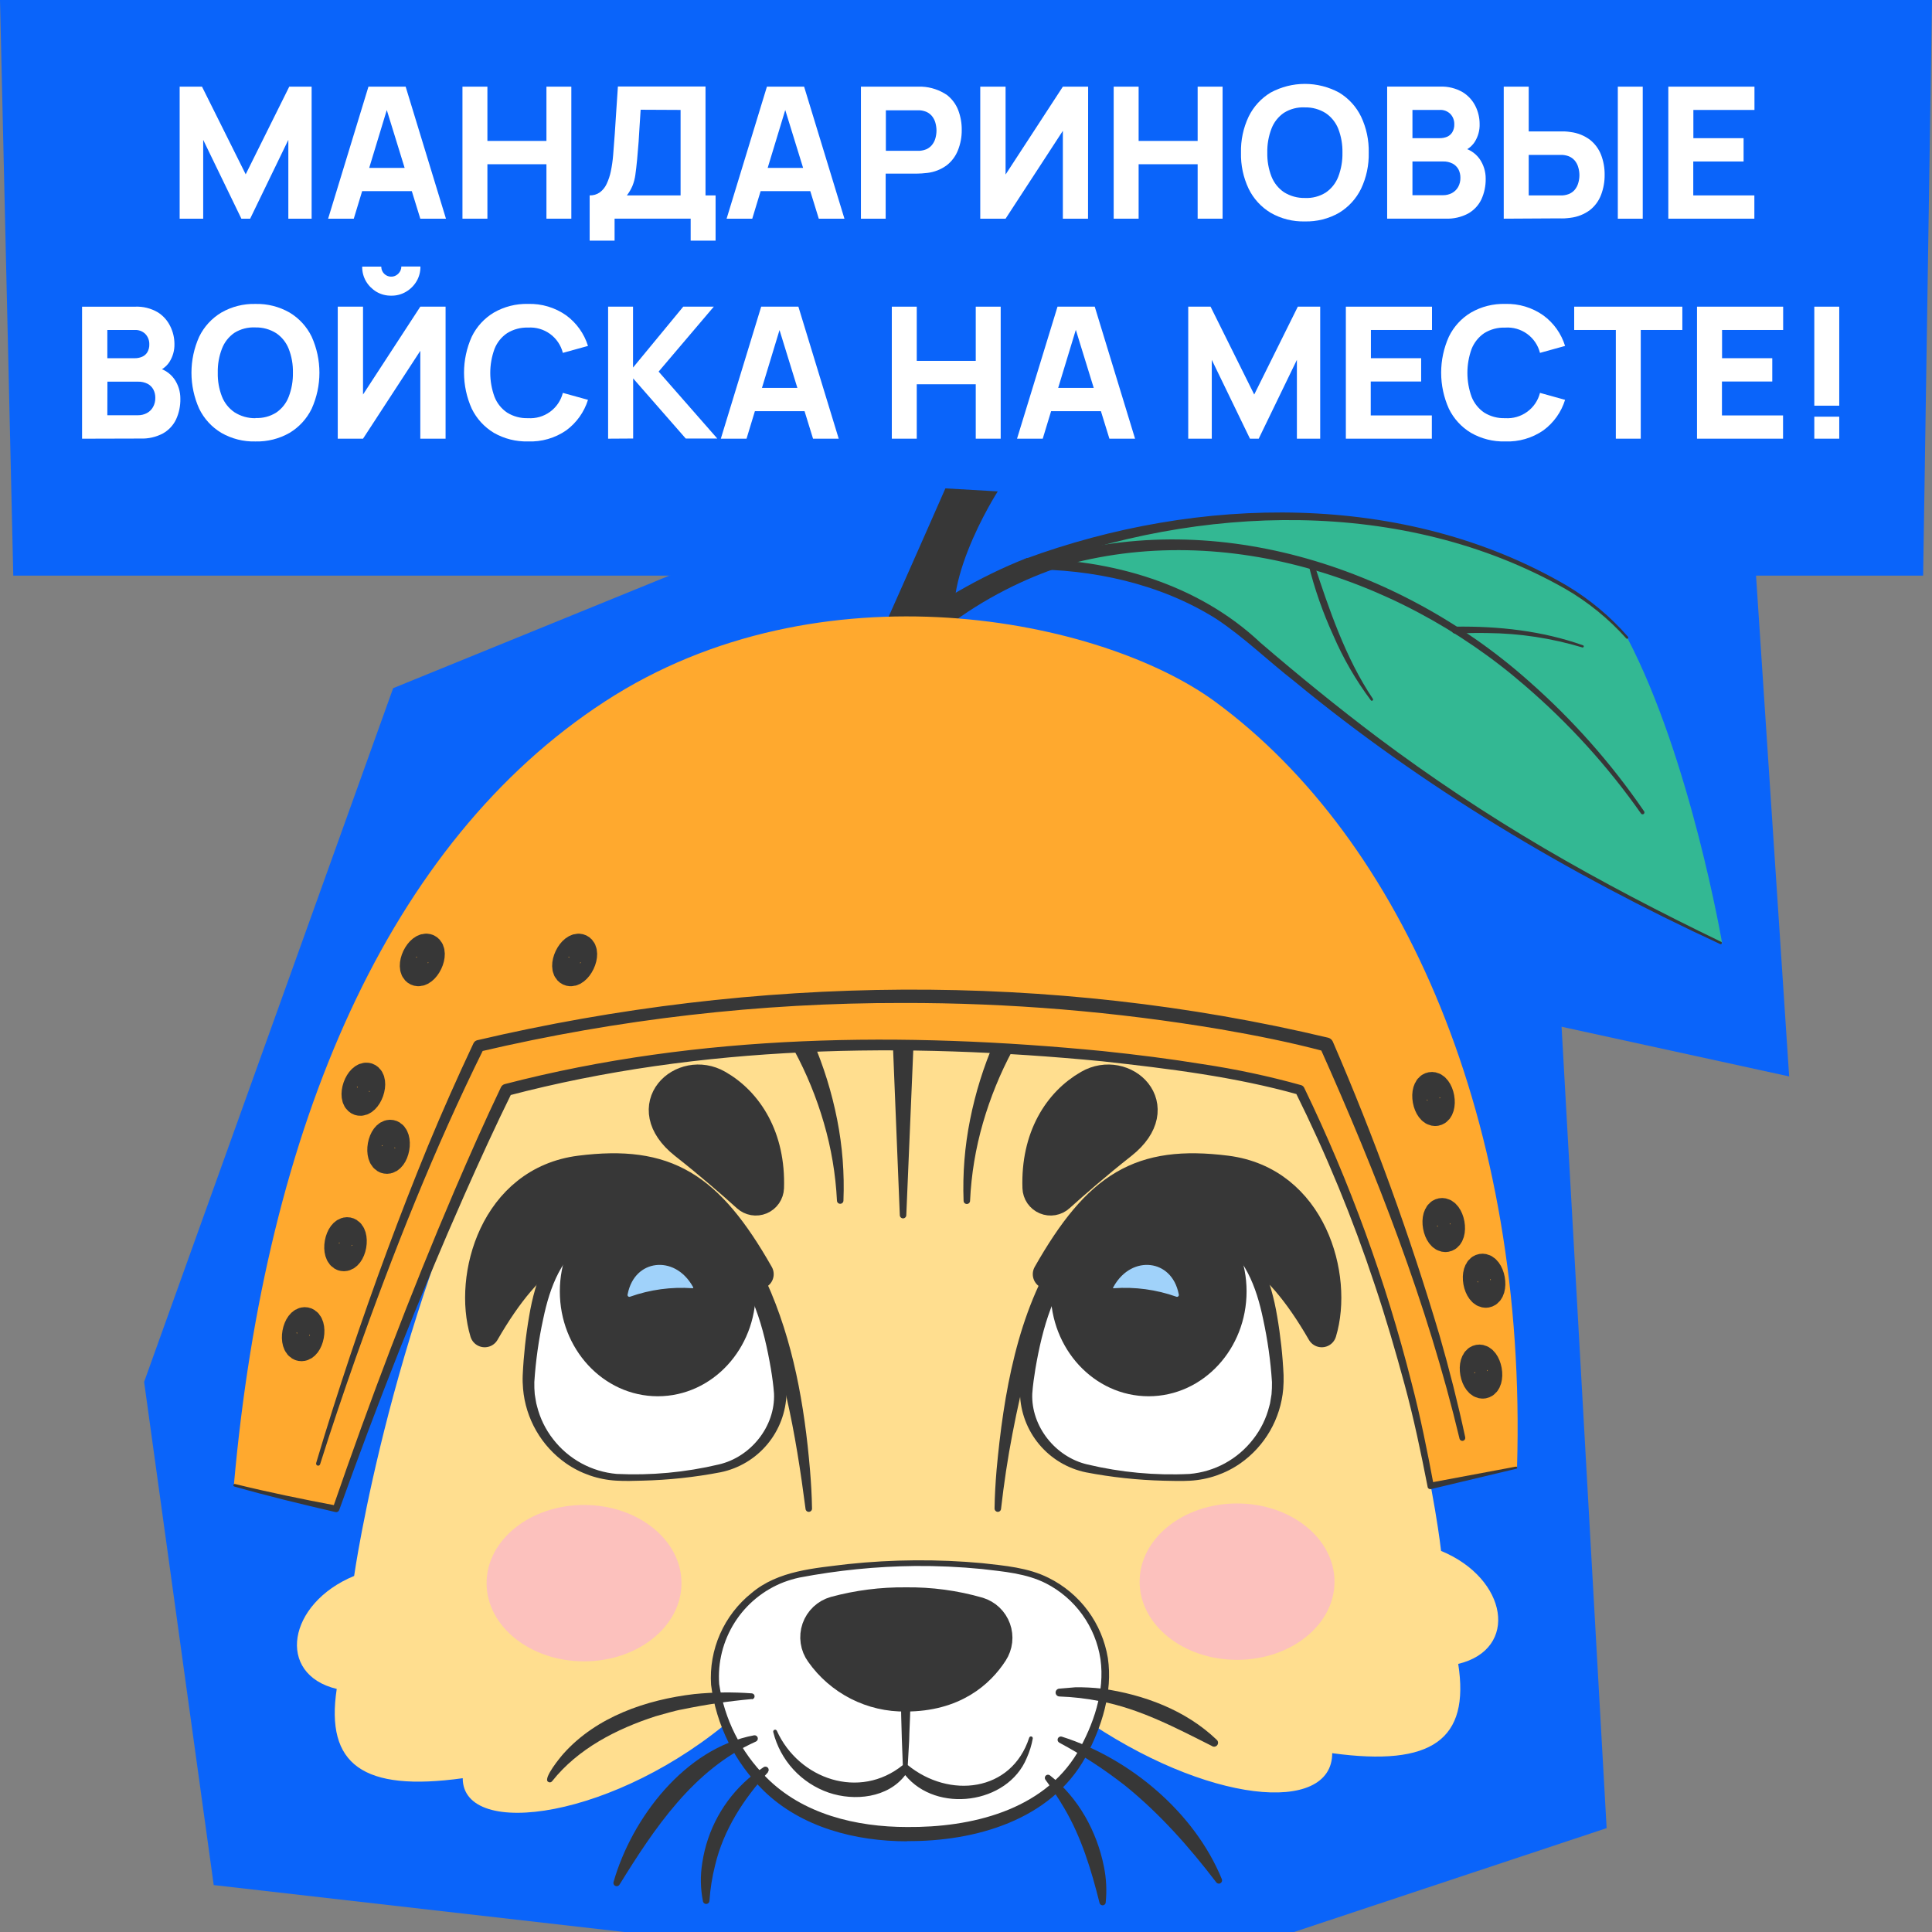 <?xml version="1.0" encoding="UTF-8"?> <svg xmlns="http://www.w3.org/2000/svg" width="111" height="111" viewBox="0 0 111 111" fill="none"><rect x="0" y="0" width="111" height="111" fill="#808080" stroke="none"/><g clip-path="url(#clip0_2644_70791)"><path d="M0.763 33.073H110.491L111 0H0L0.763 33.073Z" fill="#0A64FA"></path><path d="M10.322 12.564V4.979H11.606L14.116 10.015L16.619 4.979H17.904V12.564H16.566V8.034L14.372 12.564H13.868L11.674 8.034V12.564H10.322Z" fill="white"></path><path d="M18.852 12.564L21.169 4.979H23.306L25.622 12.564H24.148L22.084 5.874H22.358L20.326 12.564H18.852ZM20.241 10.983V9.647H24.242V10.983H20.241Z" fill="white"></path><path d="M26.57 12.564V4.979H28.003V8.097H31.395V4.979H32.825V12.564H31.395V9.436H28.003V12.564H26.57Z" fill="white"></path><path d="M33.878 13.827V11.226C34.085 11.233 34.289 11.173 34.459 11.055C34.629 10.929 34.764 10.762 34.852 10.57C34.963 10.335 35.044 10.089 35.096 9.835C35.158 9.532 35.202 9.227 35.227 8.919C35.262 8.498 35.293 8.081 35.322 7.673C35.35 7.264 35.376 6.839 35.405 6.398C35.433 5.956 35.466 5.48 35.501 4.969H40.534V11.226H41.113V13.827H39.681V12.563H35.31V13.827H33.878ZM36.017 11.226H39.102V6.316L36.807 6.305C36.783 6.654 36.761 6.964 36.745 7.264C36.73 7.565 36.712 7.85 36.691 8.142C36.669 8.434 36.64 8.774 36.607 9.143C36.574 9.512 36.535 9.815 36.502 10.052C36.473 10.264 36.419 10.472 36.34 10.671C36.256 10.869 36.147 11.055 36.017 11.226Z" fill="white"></path><path d="M41.746 12.564L44.062 4.979H46.199L48.516 12.564H47.042L44.977 5.874H45.251L43.22 12.564H41.746ZM43.134 10.983V9.647H47.136V10.983H43.134Z" fill="white"></path><path d="M49.463 12.564V4.979H52.664C52.739 4.979 52.838 4.979 52.963 4.979C53.481 5.002 53.982 5.169 54.411 5.461C54.697 5.686 54.919 5.983 55.051 6.322C55.191 6.691 55.261 7.083 55.255 7.478C55.258 7.874 55.183 8.267 55.036 8.635C54.903 8.974 54.681 9.271 54.395 9.495C54.069 9.735 53.687 9.886 53.285 9.934C53.189 9.947 53.066 9.958 52.95 9.965C52.833 9.972 52.73 9.976 52.653 9.976H50.885V12.564H49.463ZM50.896 8.664H52.603C52.675 8.664 52.756 8.664 52.844 8.664C52.926 8.657 53.007 8.643 53.086 8.622C53.255 8.579 53.408 8.486 53.524 8.354C53.628 8.234 53.703 8.092 53.744 7.939C53.783 7.796 53.803 7.649 53.805 7.5C53.803 7.352 53.783 7.204 53.744 7.061C53.703 6.907 53.628 6.765 53.524 6.644C53.408 6.513 53.255 6.421 53.086 6.379C53.007 6.356 52.926 6.342 52.844 6.337C52.756 6.337 52.675 6.337 52.603 6.337H50.896V8.664Z" fill="white"></path><path d="M62.511 12.564H61.065V7.516L57.774 12.564H56.319V4.979H57.774V10.027L61.065 4.979H62.517L62.511 12.564Z" fill="white"></path><path d="M63.985 12.564V4.979H65.418V8.097H68.809V4.979H70.242V12.564H68.809V9.436H65.418V12.564H63.985Z" fill="white"></path><path d="M74.97 12.722C74.283 12.74 73.604 12.569 73.008 12.228C72.459 11.899 72.018 11.418 71.738 10.843C71.432 10.196 71.282 9.486 71.299 8.771C71.282 8.056 71.432 7.347 71.738 6.701C72.018 6.126 72.459 5.645 73.008 5.316C73.611 4.991 74.285 4.82 74.97 4.82C75.654 4.82 76.328 4.991 76.931 5.316C77.479 5.645 77.92 6.126 78.199 6.701C78.505 7.347 78.655 8.056 78.638 8.771C78.655 9.486 78.505 10.196 78.199 10.843C77.919 11.417 77.478 11.898 76.931 12.228C76.335 12.569 75.656 12.739 74.97 12.722ZM74.97 11.374C75.392 11.396 75.811 11.287 76.17 11.062C76.496 10.839 76.747 10.521 76.889 10.152C77.056 9.711 77.138 9.242 77.128 8.771C77.138 8.303 77.057 7.838 76.889 7.401C76.744 7.037 76.494 6.723 76.17 6.502C75.811 6.276 75.393 6.16 74.97 6.17C74.547 6.148 74.128 6.256 73.769 6.48C73.442 6.703 73.191 7.022 73.05 7.393C72.882 7.832 72.8 8.3 72.811 8.771C72.8 9.239 72.881 9.704 73.05 10.14C73.194 10.507 73.444 10.821 73.769 11.043C74.129 11.268 74.546 11.383 74.97 11.374Z" fill="white"></path><path d="M79.697 12.562V4.977H82.729C83.19 4.956 83.647 5.069 84.046 5.302C84.362 5.499 84.616 5.781 84.778 6.116C84.928 6.425 85.007 6.763 85.009 7.106C85.024 7.48 84.923 7.849 84.721 8.164C84.536 8.441 84.257 8.641 83.936 8.728V8.465C84.364 8.536 84.747 8.772 85.002 9.123C85.237 9.458 85.362 9.858 85.358 10.267C85.365 10.679 85.279 11.088 85.107 11.463C84.942 11.803 84.677 12.085 84.346 12.27C83.951 12.479 83.507 12.579 83.061 12.562H79.697ZM81.15 7.938H82.71C82.86 7.941 83.009 7.912 83.148 7.855C83.271 7.799 83.373 7.708 83.442 7.593C83.522 7.455 83.561 7.297 83.554 7.137C83.559 6.921 83.481 6.712 83.335 6.553C83.254 6.471 83.156 6.407 83.048 6.366C82.94 6.325 82.825 6.308 82.71 6.316H81.15V7.938ZM81.15 11.215H82.905C83.084 11.217 83.261 11.175 83.42 11.092C83.569 11.011 83.692 10.89 83.776 10.743C83.865 10.581 83.909 10.399 83.905 10.214C83.908 10.048 83.87 9.884 83.796 9.735C83.719 9.593 83.602 9.476 83.46 9.4C83.288 9.313 83.097 9.27 82.905 9.277H81.15V11.215Z" fill="white"></path><path d="M86.395 12.564V4.979H87.83V7.551H89.601H89.895C90.008 7.556 90.121 7.567 90.233 7.586C90.634 7.634 91.015 7.785 91.341 8.025C91.627 8.249 91.849 8.546 91.983 8.885C92.126 9.254 92.197 9.646 92.192 10.042C92.197 10.437 92.126 10.829 91.986 11.198C91.854 11.544 91.631 11.847 91.341 12.074C91.014 12.314 90.631 12.465 90.228 12.513C90.129 12.528 90.009 12.537 89.893 12.546C89.776 12.555 89.673 12.546 89.596 12.546L86.395 12.564ZM87.83 11.227H89.537C89.612 11.227 89.691 11.227 89.778 11.227C89.861 11.221 89.942 11.207 90.022 11.185C90.191 11.143 90.344 11.05 90.461 10.92C90.565 10.799 90.64 10.657 90.68 10.503C90.764 10.216 90.764 9.911 90.68 9.625C90.64 9.471 90.565 9.328 90.461 9.208C90.344 9.078 90.191 8.985 90.022 8.942C89.942 8.921 89.861 8.907 89.778 8.901C89.691 8.901 89.612 8.901 89.537 8.901H87.83V11.227ZM92.949 12.564V4.979H94.381V12.564H92.949Z" fill="white"></path><path d="M95.851 12.564V4.979H100.8V6.317H97.29V7.939H100.175V9.278H97.284V11.227H100.794V12.564H95.851Z" fill="white"></path><path d="M4.715 25.205V17.62H7.753C8.214 17.598 8.672 17.711 9.07 17.945C9.382 18.142 9.631 18.425 9.789 18.759C9.94 19.067 10.02 19.405 10.022 19.749C10.034 20.123 9.931 20.492 9.728 20.806C9.542 21.084 9.262 21.284 8.94 21.371V21.107C9.369 21.177 9.752 21.414 10.007 21.766C10.242 22.1 10.366 22.5 10.362 22.909C10.37 23.322 10.285 23.731 10.112 24.105C9.948 24.442 9.686 24.721 9.359 24.904C8.964 25.112 8.52 25.213 8.074 25.196L4.715 25.205ZM6.167 20.581H7.727C7.878 20.584 8.027 20.556 8.166 20.497C8.291 20.443 8.396 20.352 8.466 20.236C8.546 20.097 8.585 19.939 8.578 19.779C8.583 19.564 8.505 19.355 8.359 19.196C8.278 19.113 8.18 19.05 8.072 19.009C7.964 18.968 7.849 18.951 7.734 18.959H6.167V20.581ZM6.167 23.857H7.922C8.102 23.86 8.279 23.818 8.438 23.734C8.587 23.654 8.71 23.533 8.793 23.385C8.882 23.224 8.927 23.041 8.923 22.857C8.926 22.69 8.887 22.526 8.811 22.378C8.736 22.239 8.621 22.125 8.482 22.051C8.31 21.964 8.119 21.922 7.927 21.928H6.172L6.167 23.857Z" fill="white"></path><path d="M14.677 25.363C13.99 25.382 13.312 25.211 12.716 24.869C12.167 24.541 11.725 24.06 11.445 23.485C11.152 22.834 11 22.128 11 21.414C11 20.7 11.152 19.994 11.445 19.343C11.725 18.768 12.167 18.287 12.716 17.958C13.312 17.616 13.99 17.444 14.677 17.462C15.364 17.445 16.042 17.616 16.638 17.958C17.186 18.287 17.627 18.768 17.906 19.343C18.2 19.994 18.352 20.7 18.352 21.414C18.352 22.128 18.2 22.834 17.906 23.485C17.626 24.059 17.186 24.54 16.638 24.869C16.042 25.21 15.364 25.381 14.677 25.363ZM14.677 24.016C15.097 24.037 15.514 23.928 15.87 23.704C16.197 23.481 16.448 23.163 16.588 22.793C16.757 22.353 16.839 21.884 16.829 21.413C16.84 20.945 16.758 20.479 16.588 20.043C16.445 19.678 16.195 19.364 15.87 19.143C15.512 18.918 15.094 18.802 14.67 18.812C14.247 18.79 13.828 18.898 13.468 19.121C13.142 19.346 12.892 19.664 12.751 20.035C12.582 20.474 12.501 20.942 12.512 21.413C12.501 21.881 12.582 22.346 12.751 22.782C12.895 23.148 13.145 23.462 13.468 23.684C13.829 23.915 14.249 24.034 14.677 24.027V24.016Z" fill="white"></path><path d="M19.405 25.204V17.619H20.857V22.667L24.148 17.619H25.6V25.204H24.148V20.156L20.857 25.204H19.405ZM22.476 16.987C22.181 16.992 21.889 16.916 21.634 16.768C21.385 16.619 21.177 16.411 21.028 16.162C20.88 15.906 20.804 15.615 20.809 15.319H21.906C21.905 15.434 21.938 15.546 22.002 15.642C22.066 15.737 22.157 15.811 22.263 15.854C22.369 15.897 22.486 15.906 22.598 15.882C22.71 15.857 22.812 15.8 22.891 15.716C22.944 15.664 22.987 15.601 23.015 15.531C23.044 15.462 23.058 15.388 23.058 15.312H24.155C24.16 15.608 24.084 15.9 23.935 16.155C23.788 16.405 23.58 16.614 23.33 16.761C23.073 16.914 22.778 16.993 22.478 16.987H22.476Z" fill="white"></path><path d="M30.335 25.362C29.648 25.38 28.97 25.209 28.374 24.868C27.826 24.538 27.386 24.058 27.105 23.483C26.812 22.832 26.66 22.126 26.66 21.412C26.66 20.698 26.812 19.992 27.105 19.342C27.385 18.766 27.827 18.285 28.376 17.957C28.972 17.615 29.65 17.443 30.337 17.461C31.12 17.437 31.89 17.668 32.531 18.119C33.125 18.555 33.563 19.171 33.782 19.875L32.338 20.274C32.228 19.836 31.967 19.45 31.601 19.184C31.235 18.919 30.788 18.79 30.337 18.821C29.913 18.806 29.495 18.918 29.135 19.142C28.807 19.363 28.554 19.679 28.411 20.048C28.086 20.936 28.086 21.91 28.411 22.798C28.555 23.167 28.807 23.483 29.135 23.705C29.495 23.929 29.913 24.04 30.337 24.025C30.788 24.055 31.235 23.927 31.601 23.661C31.966 23.396 32.227 23.01 32.338 22.572L33.782 22.972C33.563 23.675 33.124 24.291 32.531 24.727C31.887 25.171 31.116 25.393 30.335 25.362Z" fill="white"></path><path d="M34.938 25.204V17.619H36.37V21.118L39.255 17.619H41.01L37.84 21.35L41.21 25.195H39.398L36.377 21.741V25.195L34.938 25.204Z" fill="white"></path><path d="M41.414 25.204L43.733 17.619H45.87L48.187 25.204H46.712L44.648 18.515H44.922L42.891 25.204H41.414ZM42.803 23.624V22.287H46.804V23.624H42.803Z" fill="white"></path><path d="M51.238 25.204V17.619H52.671V20.733H56.06V17.619H57.493V25.204H56.06V22.077H52.671V25.204H51.238Z" fill="white"></path><path d="M58.432 25.204L60.758 17.619H62.897L65.213 25.204H63.739L61.675 18.515H61.942L59.909 25.204H58.432ZM59.823 23.624V22.287H63.825V23.624H59.823Z" fill="white"></path><path d="M68.268 25.204V17.619H69.551L72.059 22.667L74.564 17.619H75.85V25.204H74.511V20.674L72.317 25.204H71.815L69.621 20.674V25.204H68.268Z" fill="white"></path><path d="M77.324 25.204V17.619H82.273V18.958H78.763V20.58H81.65V21.919H78.754V23.868H82.264V25.204H77.324Z" fill="white"></path><path d="M86.475 25.362C85.788 25.381 85.109 25.21 84.513 24.868C83.964 24.54 83.523 24.058 83.243 23.483C82.95 22.832 82.799 22.126 82.799 21.412C82.799 20.698 82.95 19.993 83.243 19.342C83.523 18.766 83.964 18.285 84.513 17.957C85.109 17.614 85.788 17.443 86.475 17.461C87.258 17.436 88.028 17.667 88.668 18.119C89.264 18.554 89.702 19.17 89.919 19.875L88.478 20.274C88.367 19.836 88.107 19.45 87.741 19.184C87.375 18.919 86.928 18.79 86.477 18.822C86.052 18.806 85.633 18.918 85.272 19.142C84.946 19.365 84.694 19.681 84.548 20.048C84.227 20.937 84.227 21.91 84.548 22.798C84.694 23.166 84.946 23.482 85.272 23.705C85.633 23.929 86.052 24.04 86.477 24.025C86.927 24.056 87.374 23.927 87.74 23.661C88.106 23.396 88.367 23.011 88.478 22.572L89.919 22.972C89.702 23.677 89.263 24.292 88.668 24.728C88.025 25.171 87.255 25.394 86.475 25.362Z" fill="white"></path><path d="M92.835 25.204V18.958H90.443V17.619H96.656V18.958H94.267V25.204H92.835Z" fill="white"></path><path d="M97.499 25.204V17.619H102.448V18.958H98.938V20.58H101.823V21.919H98.932V23.868H102.442V25.204H97.499Z" fill="white"></path><path d="M104.238 23.308V17.619H105.671V23.308H104.238ZM104.238 25.204V23.94H105.671V25.204H104.238Z" fill="white"></path><path d="M22.588 39.538L8.28 79.395L12.279 108.304L35.855 110.999H74.349L92.306 105.032L89.555 56.093L80.569 39.196L53.518 26.934L22.588 39.538Z" fill="#0A64FA"></path><path d="M89.324 58.904L102.793 61.844L100.849 32.446L76.207 28.061L77.978 45.88L89.324 58.904Z" fill="#0A64FA"></path><path d="M82.795 89.105C82.795 89.105 81.297 75.35 73.965 61.183C73.965 61.183 64.882 60.016 51.892 60.016C38.902 60.016 29.822 61.183 29.822 61.183C22.489 75.35 20.346 90.543 20.346 90.543C16.513 92.127 15.846 96.192 19.346 97.035C18.688 101.378 20.846 102.96 26.585 102.164C26.585 105.713 35.431 104.501 42.232 98.591L51.886 98.606H62.072C69.351 103.691 76.54 104.275 76.54 100.726C82.288 101.514 84.456 99.941 83.78 95.597C87.295 94.754 86.628 90.69 82.795 89.105Z" fill="#FFDE8F"></path><path d="M62.438 84.365C61.387 84.138 60.455 83.535 59.818 82.668C59.181 81.802 58.883 80.732 58.98 79.661C59.454 74.725 61.003 72.004 63.079 70.805C65.591 69.355 69.967 69.157 71.929 72.561C72.819 74.097 73.228 76.661 73.41 78.987C73.47 79.735 73.376 80.486 73.134 81.196C72.893 81.906 72.508 82.558 72.005 83.113C71.502 83.669 70.89 84.115 70.207 84.424C69.525 84.734 68.786 84.9 68.037 84.913C66.156 84.941 64.278 84.757 62.438 84.365Z" fill="white"></path><path d="M62.381 84.589C61.335 84.371 60.393 83.807 59.707 82.987C59.021 82.168 58.632 81.141 58.601 80.072C58.627 79.306 58.696 78.542 58.809 77.783C59.224 75.016 60.181 71.943 62.717 70.389C65.016 69.052 68.061 68.813 70.382 70.242C72.282 71.423 73.028 73.547 73.377 75.624C73.57 76.743 73.694 77.873 73.746 79.008C73.753 79.271 73.747 79.535 73.726 79.798C73.652 80.647 73.394 81.469 72.969 82.208C72.544 82.946 71.963 83.583 71.266 84.073C70.413 84.668 69.411 85.014 68.373 85.072C67.877 85.1 67.359 85.083 66.863 85.072C65.359 85.035 63.859 84.874 62.381 84.589ZM62.48 84.139C64.399 84.596 66.374 84.779 68.344 84.683C69.058 84.622 69.751 84.413 70.38 84.07C71.009 83.726 71.559 83.256 71.997 82.689C72.436 82.13 72.752 81.486 72.923 80.797L72.969 80.625L72.997 80.452L73.054 80.105C73.075 79.872 73.082 79.639 73.079 79.405C73 78.187 72.829 76.976 72.57 75.784C72.186 73.942 71.514 72.11 69.845 71.113C67.51 69.768 64.13 70.27 62.214 72.154C60.541 73.876 59.885 76.324 59.487 78.644C59.411 79.111 59.34 79.6 59.307 80.075C59.235 81.953 60.646 83.718 62.48 84.139Z" fill="#373737"></path><path d="M41.114 70.186C41.908 70.366 42.456 71.02 42.893 71.659C43.324 72.286 43.704 72.947 44.029 73.634C45.576 77.043 46.223 80.752 46.537 84.45C46.598 85.185 46.642 85.921 46.653 86.665C46.656 86.714 46.639 86.763 46.605 86.799C46.572 86.836 46.526 86.859 46.477 86.861C46.427 86.864 46.379 86.847 46.342 86.813C46.305 86.78 46.283 86.734 46.28 86.684C45.723 82.407 44.962 78.017 43.138 74.067C42.761 73.271 42.298 72.518 41.758 71.822C41.401 71.413 41.105 70.955 40.881 70.461C40.868 70.426 40.864 70.388 40.871 70.352C40.877 70.315 40.894 70.281 40.918 70.253C40.942 70.225 40.974 70.204 41.009 70.192C41.044 70.18 41.082 70.178 41.118 70.186H41.114Z" fill="#373737"></path><path d="M62.901 70.478C62.62 71.16 62.127 71.652 61.712 72.234C61.308 72.815 60.952 73.427 60.648 74.066C59.413 76.685 58.715 79.527 58.171 82.363C57.893 83.796 57.678 85.244 57.513 86.693C57.511 86.718 57.503 86.742 57.491 86.763C57.48 86.785 57.463 86.805 57.444 86.82C57.425 86.836 57.402 86.847 57.378 86.854C57.354 86.861 57.329 86.863 57.305 86.86C57.259 86.854 57.218 86.832 57.187 86.797C57.157 86.763 57.14 86.719 57.14 86.673C57.151 85.929 57.195 85.194 57.256 84.459C57.651 80.141 58.45 75.331 60.901 71.659C61.208 71.159 61.621 70.733 62.111 70.41C62.331 70.322 62.811 69.993 62.925 70.338C62.937 70.385 62.932 70.434 62.91 70.478H62.901Z" fill="#373737"></path><path d="M60.187 73.206C63.081 68.117 65.518 66.622 70.454 67.241C75.391 67.86 76.904 73.369 75.939 76.555C73.254 71.907 70.713 70.43 66.903 70.617C63.092 70.803 60.979 73.689 60.979 73.689L60.187 73.206Z" fill="#373737" stroke="#373737" stroke-width="1.7" stroke-linecap="round" stroke-linejoin="round"></path><path d="M43.601 73.206C40.706 68.117 38.268 66.622 33.332 67.241C28.396 67.86 26.882 73.369 27.847 76.555C30.53 71.907 33.071 70.43 36.884 70.617C40.697 70.803 42.807 73.689 42.807 73.689L43.601 73.206Z" fill="#373737" stroke="#373737" stroke-width="1.7" stroke-linecap="round" stroke-linejoin="round"></path><path d="M52.114 105.379C45.418 105.379 42.46 101.78 41.317 98.034C41.079 97.23 41.013 96.386 41.121 95.555C41.23 94.724 41.512 93.925 41.949 93.21C42.386 92.495 42.967 91.879 43.657 91.403C44.346 90.927 45.128 90.601 45.951 90.446C50.132 89.658 54.726 89.61 58.456 90.249C59.25 90.381 60.009 90.67 60.69 91.1C61.37 91.529 61.959 92.09 62.42 92.749C62.882 93.409 63.207 94.154 63.377 94.94C63.548 95.727 63.559 96.54 63.412 97.331C62.368 102.86 58.344 105.379 52.114 105.379Z" fill="white"></path><path d="M52.114 105.789C49.163 105.789 46.057 104.999 43.885 102.892C42.214 101.261 41.146 99.112 40.853 96.795C40.788 95.795 40.966 94.794 41.37 93.877C41.775 92.96 42.394 92.154 43.176 91.528C44.712 90.228 46.805 90.099 48.72 89.862C51.285 89.591 53.871 89.573 56.44 89.809C57.728 89.956 59.058 90.059 60.238 90.65C61.132 91.091 61.908 91.74 62.501 92.541C63.094 93.343 63.488 94.275 63.65 95.259C63.939 97.208 63.301 99.238 62.37 100.95C60.367 104.584 56.008 105.805 52.114 105.778V105.789ZM52.114 104.968C55.769 105.001 59.918 104.031 61.91 100.682C62.82 99.095 63.489 97.186 63.226 95.327C63.087 94.403 62.729 93.525 62.183 92.767C61.637 92.008 60.919 91.391 60.087 90.966C58.952 90.393 57.654 90.292 56.41 90.145C55.137 90.02 53.86 89.962 52.581 89.972C50.348 89.995 48.121 90.218 45.927 90.637C45.624 90.703 45.325 90.791 45.034 90.9C43.869 91.349 42.879 92.161 42.21 93.216C41.541 94.272 41.229 95.514 41.32 96.76C41.621 98.779 42.561 100.649 44.003 102.093C46.105 104.233 49.198 104.968 52.121 104.968H52.114Z" fill="#373737"></path><path d="M60.319 101.999C61.953 103.276 63.02 105.221 63.423 107.24C63.562 107.92 63.597 108.617 63.526 109.307C63.524 109.331 63.516 109.354 63.505 109.374C63.493 109.395 63.478 109.413 63.459 109.428C63.441 109.442 63.42 109.453 63.397 109.46C63.374 109.466 63.35 109.468 63.327 109.465C63.288 109.46 63.252 109.443 63.224 109.417C63.195 109.39 63.176 109.355 63.169 109.316C62.699 107.435 62.133 105.559 61.144 103.884C60.812 103.318 60.449 102.771 60.058 102.245C60.035 102.209 60.025 102.166 60.03 102.123C60.035 102.081 60.054 102.042 60.086 102.012C60.117 101.983 60.157 101.966 60.2 101.963C60.242 101.961 60.285 101.973 60.319 101.999Z" fill="#373737"></path><path d="M61.001 99.775C64.911 101.015 68.629 104.127 70.198 107.963C70.216 108.007 70.217 108.055 70.201 108.099C70.184 108.144 70.152 108.18 70.11 108.201C70.069 108.223 70.02 108.227 69.975 108.215C69.93 108.202 69.891 108.172 69.867 108.132C68.331 106.12 66.644 104.217 64.678 102.619C63.48 101.677 62.202 100.841 60.858 100.121C60.818 100.099 60.787 100.062 60.772 100.019C60.757 99.975 60.758 99.927 60.775 99.885C60.793 99.842 60.826 99.807 60.867 99.787C60.909 99.766 60.956 99.762 61.001 99.775Z" fill="#373737"></path><path d="M60.874 97.017C61.093 96.997 61.585 96.954 61.787 96.94C62.296 96.934 62.805 96.96 63.311 97.017C65.709 97.357 68.123 98.251 69.893 99.947C69.941 99.984 69.972 100.038 69.98 100.098C69.988 100.157 69.971 100.218 69.935 100.265C69.898 100.313 69.844 100.344 69.784 100.352C69.725 100.36 69.664 100.344 69.617 100.307C67.552 99.269 65.481 98.169 63.191 97.737C62.427 97.586 61.652 97.496 60.874 97.469C60.814 97.469 60.757 97.445 60.714 97.403C60.672 97.361 60.648 97.303 60.648 97.243C60.648 97.183 60.672 97.126 60.714 97.083C60.757 97.041 60.814 97.017 60.874 97.017Z" fill="#373737"></path><path d="M43.194 97.617C41.853 97.738 40.521 97.936 39.203 98.21C38.764 98.282 38.093 98.491 37.667 98.605C35.432 99.329 33.207 100.462 31.722 102.336C31.708 102.354 31.691 102.368 31.672 102.379C31.653 102.391 31.632 102.398 31.61 102.401C31.588 102.403 31.565 102.402 31.544 102.396C31.523 102.39 31.502 102.38 31.485 102.367C31.189 102.171 32.207 100.938 32.38 100.747C34.276 98.629 37.136 97.653 39.89 97.33C40.991 97.22 42.099 97.207 43.202 97.29C43.244 97.295 43.283 97.315 43.311 97.346C43.339 97.378 43.354 97.418 43.354 97.46C43.354 97.502 43.339 97.543 43.311 97.574C43.283 97.606 43.244 97.626 43.202 97.63L43.194 97.617Z" fill="#373737"></path><path d="M43.433 100.057C39.848 101.657 37.597 105.041 35.594 108.276C35.571 108.315 35.535 108.345 35.492 108.359C35.45 108.374 35.403 108.373 35.361 108.356C35.319 108.339 35.284 108.308 35.264 108.268C35.243 108.228 35.237 108.182 35.247 108.138C36.3 104.44 39.374 100.43 43.327 99.699C43.372 99.693 43.417 99.703 43.455 99.728C43.492 99.752 43.52 99.79 43.533 99.833C43.546 99.876 43.542 99.922 43.524 99.963C43.506 100.004 43.473 100.037 43.433 100.057Z" fill="#373737"></path><path d="M44.126 101.819C42.722 103.355 41.572 105.124 41.087 107.158C40.916 107.829 40.807 108.514 40.761 109.204C40.76 109.249 40.743 109.293 40.712 109.327C40.682 109.361 40.64 109.382 40.595 109.388C40.55 109.394 40.504 109.383 40.467 109.357C40.429 109.332 40.402 109.294 40.39 109.25C40.241 108.513 40.227 107.755 40.35 107.014C40.632 105.141 41.57 103.429 42.998 102.185C43.279 101.951 43.572 101.731 43.876 101.527C43.914 101.503 43.961 101.493 44.006 101.5C44.051 101.508 44.092 101.531 44.121 101.566C44.15 101.601 44.166 101.646 44.164 101.691C44.163 101.737 44.146 101.781 44.115 101.814L44.126 101.819Z" fill="#373737"></path><path d="M52.033 97.483C54.821 97.483 56.306 96.122 57.066 94.948C57.197 94.746 57.28 94.516 57.308 94.276C57.335 94.037 57.307 93.794 57.225 93.567C57.143 93.341 57.009 93.136 56.835 92.97C56.66 92.804 56.449 92.681 56.219 92.61C54.859 92.218 53.448 92.029 52.033 92.048C50.659 92.034 49.289 92.209 47.963 92.568C47.721 92.636 47.5 92.761 47.317 92.933C47.134 93.105 46.996 93.319 46.913 93.556C46.831 93.793 46.807 94.047 46.844 94.296C46.881 94.544 46.977 94.78 47.125 94.983C47.677 95.768 48.413 96.406 49.269 96.842C50.124 97.278 51.073 97.498 52.033 97.483Z" fill="#373737" stroke="#373737" stroke-width="1.7" stroke-linecap="round" stroke-linejoin="round"></path><path d="M33.555 95.45C36.648 95.45 39.154 93.439 39.154 90.957C39.154 88.476 36.648 86.465 33.555 86.465C30.463 86.465 27.956 88.476 27.956 90.957C27.956 93.439 30.463 95.45 33.555 95.45Z" fill="#FCC1BD"></path><path d="M71.073 95.364C74.166 95.364 76.672 93.353 76.672 90.872C76.672 88.39 74.166 86.379 71.073 86.379C67.981 86.379 65.475 88.39 65.475 90.872C65.475 93.353 67.981 95.364 71.073 95.364Z" fill="#FCC1BD"></path><path d="M65.992 79.37C68.631 79.37 70.77 77.053 70.77 74.195C70.77 71.337 68.631 69.019 65.992 69.019C63.353 69.019 61.214 71.337 61.214 74.195C61.214 77.053 63.353 79.37 65.992 79.37Z" fill="#373737" stroke="#373737" stroke-width="1.7" stroke-linecap="round" stroke-linejoin="round"></path><path d="M63.217 73.544C64.632 70.961 68.011 71.369 68.559 74.202C68.594 74.369 68.584 74.543 68.53 74.704C68.476 74.866 68.38 75.01 68.251 75.122C68.122 75.234 67.966 75.309 67.799 75.341C67.631 75.372 67.458 75.358 67.298 75.3C66.26 74.932 65.158 74.783 64.06 74.861C63.899 74.876 63.737 74.847 63.591 74.777C63.446 74.706 63.323 74.596 63.236 74.46C63.148 74.324 63.101 74.166 63.097 74.005C63.094 73.843 63.136 73.683 63.217 73.544Z" fill="#A0D2FA" stroke="#373737" stroke-width="1.7" stroke-linecap="round" stroke-linejoin="round"></path><path d="M60.88 68.786C60.772 68.885 60.637 68.951 60.492 68.976C60.348 69.001 60.199 68.984 60.064 68.927C59.928 68.87 59.812 68.775 59.728 68.654C59.645 68.533 59.598 68.391 59.593 68.244C59.494 65.349 60.797 63.313 62.535 62.319C64.571 61.142 67.238 63.554 64.483 65.74C62.982 66.923 61.723 68.027 60.88 68.786Z" fill="#373737" stroke="#373737" stroke-width="1.7" stroke-linecap="round" stroke-linejoin="round"></path><path d="M41.346 84.365C42.397 84.138 43.329 83.535 43.966 82.668C44.602 81.802 44.901 80.732 44.804 79.661C44.33 74.725 42.783 72.004 40.705 70.805C38.193 69.355 33.817 69.157 31.857 72.561C30.965 74.097 30.556 76.661 30.377 78.987C30.317 79.735 30.41 80.486 30.652 81.196C30.893 81.906 31.278 82.558 31.781 83.113C32.285 83.669 32.896 84.115 33.579 84.424C34.261 84.734 35 84.9 35.749 84.913C37.63 84.941 39.507 84.757 41.346 84.365Z" fill="white"></path><path d="M41.298 84.138C43.132 83.716 44.545 81.954 44.47 80.073C44.437 79.599 44.367 79.109 44.29 78.642C43.893 76.322 43.239 73.875 41.563 72.152C39.65 70.269 36.267 69.766 33.935 71.112C32.263 72.108 31.592 73.941 31.208 75.782C30.948 76.975 30.778 78.185 30.699 79.403C30.694 79.637 30.702 79.871 30.723 80.103L30.78 80.45C30.796 80.567 30.821 80.682 30.855 80.795C31.027 81.484 31.342 82.128 31.78 82.687C32.218 83.254 32.769 83.724 33.398 84.068C34.026 84.411 34.72 84.62 35.433 84.682C37.404 84.777 39.378 84.594 41.298 84.138ZM41.396 84.587C39.919 84.871 38.42 85.032 36.916 85.068C36.421 85.081 35.903 85.099 35.405 85.068C34.366 85.01 33.364 84.664 32.511 84.069C31.814 83.579 31.233 82.942 30.809 82.204C30.384 81.465 30.125 80.643 30.052 79.794C30.028 79.531 30.021 79.267 30.032 79.004C30.085 77.869 30.208 76.739 30.401 75.62C30.749 73.543 31.497 71.417 33.395 70.238C35.716 68.809 38.764 69.049 41.061 70.385C43.597 71.939 44.553 75.012 44.968 77.779C45.085 78.537 45.158 79.302 45.187 80.068C45.157 81.137 44.768 82.164 44.082 82.984C43.396 83.804 42.454 84.368 41.407 84.585L41.396 84.587Z" fill="#373737"></path><path d="M37.792 79.37C40.431 79.37 42.57 77.053 42.57 74.195C42.57 71.337 40.431 69.019 37.792 69.019C35.153 69.019 33.014 71.337 33.014 74.195C33.014 77.053 35.153 79.37 37.792 79.37Z" fill="#373737" stroke="#373737" stroke-width="1.7" stroke-linecap="round" stroke-linejoin="round"></path><path d="M40.569 73.544C39.152 70.961 35.774 71.369 35.225 74.202C35.19 74.369 35.2 74.543 35.254 74.704C35.308 74.866 35.405 75.01 35.533 75.122C35.662 75.234 35.818 75.309 35.986 75.341C36.154 75.372 36.326 75.358 36.487 75.3C37.524 74.932 38.627 74.783 39.725 74.861C39.885 74.873 40.045 74.842 40.188 74.77C40.332 74.698 40.453 74.59 40.54 74.454C40.627 74.32 40.675 74.164 40.68 74.003C40.685 73.843 40.647 73.684 40.569 73.544Z" fill="#A0D2FA" stroke="#373737" stroke-width="1.7" stroke-linecap="round" stroke-linejoin="round"></path><path d="M42.906 68.786C43.014 68.885 43.149 68.951 43.294 68.976C43.438 69.001 43.587 68.984 43.723 68.927C43.858 68.87 43.974 68.775 44.058 68.654C44.141 68.533 44.188 68.391 44.194 68.244C44.29 65.349 42.987 63.313 41.252 62.319C39.216 61.142 36.546 63.554 39.301 65.74C40.804 66.923 42.066 68.027 42.906 68.786Z" fill="#373737" stroke="#373737" stroke-width="1.7" stroke-linecap="round" stroke-linejoin="round"></path><path d="M48.086 68.985C48.011 67.47 47.759 65.969 47.333 64.514C46.914 63.067 46.342 61.669 45.626 60.344C45.592 60.273 45.572 60.196 45.567 60.118C45.562 60.039 45.573 59.961 45.599 59.886C45.651 59.736 45.76 59.612 45.903 59.543C46.046 59.473 46.21 59.463 46.36 59.515C46.511 59.567 46.634 59.676 46.703 59.819C47.325 61.267 47.792 62.775 48.097 64.321C48.4 65.853 48.521 67.415 48.459 68.976C48.459 69.025 48.439 69.073 48.404 69.108C48.369 69.143 48.322 69.162 48.272 69.162C48.223 69.162 48.175 69.143 48.14 69.108C48.105 69.073 48.086 69.025 48.086 68.976V68.985Z" fill="#373737"></path><path d="M55.361 68.985C55.302 67.425 55.427 65.863 55.734 64.332C56.04 62.789 56.51 61.283 57.136 59.839C57.168 59.77 57.214 59.708 57.271 59.657C57.327 59.606 57.394 59.566 57.466 59.541C57.538 59.515 57.614 59.504 57.691 59.509C57.767 59.513 57.841 59.532 57.91 59.566C57.979 59.599 58.04 59.646 58.091 59.703C58.141 59.761 58.18 59.828 58.204 59.9C58.229 59.972 58.239 60.049 58.233 60.125C58.228 60.202 58.208 60.276 58.173 60.344C57.462 61.67 56.893 63.068 56.475 64.514C56.053 65.971 55.804 67.472 55.734 68.987C55.734 69.037 55.714 69.084 55.679 69.119C55.644 69.154 55.597 69.174 55.547 69.174C55.498 69.174 55.45 69.154 55.415 69.119C55.38 69.084 55.361 69.037 55.361 68.987V68.985Z" fill="#373737"></path><path d="M52.484 60.02L52.07 69.813C52.07 69.863 52.05 69.91 52.015 69.945C51.98 69.98 51.933 70 51.883 70C51.834 70 51.786 69.98 51.752 69.945C51.717 69.91 51.697 69.863 51.697 69.813L51.3 60.02C51.3 59.863 51.362 59.712 51.473 59.601C51.584 59.49 51.735 59.428 51.892 59.428C52.049 59.428 52.2 59.49 52.311 59.601C52.422 59.712 52.484 59.863 52.484 60.02Z" fill="#373737"></path><path d="M50.549 36.572C52.906 31.278 54.316 28.059 54.316 28.059L57.324 28.232C57.324 28.232 53.441 34.27 55.319 37.178L50.549 36.572Z" fill="#373737"></path><path d="M58.996 32.062C53.402 34.239 48.959 38.35 48.959 38.35L51.3 39.107C54.782 34.468 61.028 32.236 63.147 32.047L58.996 32.062Z" fill="#373737"></path><path d="M74.682 62.607C69.57 61.005 47.219 57.711 29.102 62.607C29.102 62.607 24.455 71.979 19.313 86.682C19.313 86.682 15.825 85.955 13.438 85.312C15.274 64.648 22.343 48.388 34.738 40.311C47.133 32.234 63.296 35.535 69.81 40.311C80.623 48.24 87.753 64.539 87.159 84.303L82.203 85.356C79.932 72.655 74.682 62.607 74.682 62.607Z" fill="#FFA92E"></path><path d="M87.128 84.382L82.214 85.554C82.191 85.559 82.166 85.559 82.143 85.554C82.119 85.548 82.097 85.538 82.078 85.523C82.059 85.508 82.044 85.489 82.033 85.467C82.023 85.446 82.017 85.422 82.017 85.398C81.633 83.438 81.225 81.48 80.7 79.551C80.176 77.622 79.617 75.699 78.982 73.812C77.726 70.022 76.204 66.324 74.428 62.748L74.597 62.889C70.944 61.861 67.107 61.392 63.331 60.975C51.962 59.877 40.295 60.029 29.194 62.95L29.414 62.768C28.462 64.699 27.562 66.672 26.684 68.65C24.052 74.591 21.678 80.64 19.488 86.757C19.473 86.8 19.442 86.836 19.401 86.857C19.361 86.879 19.314 86.884 19.269 86.873C17.323 86.421 15.382 85.953 13.46 85.405C13.441 85.399 13.425 85.386 13.415 85.369C13.406 85.352 13.404 85.331 13.409 85.312C13.414 85.294 13.427 85.278 13.443 85.268C13.46 85.258 13.48 85.255 13.499 85.26C15.434 85.736 17.389 86.138 19.346 86.506L19.126 86.627C21.244 80.482 23.552 74.387 26.11 68.411C26.967 66.416 27.841 64.434 28.782 62.465C28.803 62.421 28.834 62.382 28.872 62.351C28.91 62.32 28.954 62.297 29.001 62.285C40.19 59.377 51.932 59.27 63.382 60.391C65.293 60.591 67.199 60.83 69.097 61.139C71.007 61.425 72.897 61.828 74.757 62.346C74.793 62.358 74.826 62.376 74.856 62.4C74.885 62.424 74.908 62.454 74.926 62.487C77.553 67.918 79.621 73.601 81.1 79.45C81.609 81.393 82.003 83.364 82.372 85.337L82.153 85.187L87.093 84.263C87.102 84.262 87.11 84.262 87.118 84.263C87.126 84.265 87.134 84.269 87.141 84.273C87.148 84.278 87.154 84.284 87.159 84.291C87.163 84.298 87.166 84.306 87.168 84.314C87.169 84.322 87.169 84.33 87.168 84.338C87.166 84.346 87.163 84.353 87.159 84.36C87.154 84.367 87.148 84.373 87.142 84.377C87.135 84.382 87.127 84.385 87.12 84.386L87.128 84.382Z" fill="#373737"></path><path d="M83.855 82.657C82.003 74.91 79.087 67.441 75.838 60.185L76.097 60.405C74.151 59.885 72.148 59.487 70.132 59.138C64.093 58.12 57.979 57.613 51.855 57.624C43.683 57.612 35.537 58.549 27.581 60.416L27.801 60.238C24.949 65.995 22.581 71.978 20.434 78.029C19.723 80.05 19.034 82.082 18.391 84.126C18.387 84.141 18.379 84.154 18.369 84.166C18.359 84.178 18.346 84.188 18.332 84.195C18.319 84.202 18.304 84.207 18.288 84.208C18.273 84.209 18.257 84.207 18.242 84.203C18.212 84.193 18.188 84.172 18.174 84.145C18.159 84.117 18.156 84.085 18.165 84.055C18.775 81.997 19.429 79.954 20.109 77.91C21.474 73.839 22.961 69.805 24.589 65.839C25.407 63.864 26.285 61.889 27.202 59.942C27.223 59.897 27.253 59.858 27.291 59.828C27.329 59.797 27.374 59.775 27.421 59.764C43.402 56.015 60.33 55.813 76.312 59.621C76.369 59.637 76.422 59.664 76.467 59.702C76.512 59.74 76.548 59.787 76.573 59.841C78.957 65.351 81.008 71 82.716 76.756C83.269 78.678 83.763 80.618 84.182 82.576C84.191 82.62 84.183 82.666 84.159 82.704C84.135 82.742 84.096 82.769 84.052 82.778C84.008 82.788 83.962 82.78 83.924 82.755C83.887 82.731 83.86 82.693 83.85 82.649L83.855 82.657Z" fill="#373737"></path><path d="M17.767 76.716C17.837 76.329 17.737 75.988 17.544 75.953C17.351 75.918 17.138 76.203 17.068 76.589C16.998 76.976 17.098 77.317 17.291 77.352C17.484 77.387 17.698 77.102 17.767 76.716Z" fill="#373737" stroke="#373737" stroke-width="1.7" stroke-linecap="round" stroke-linejoin="round"></path><path d="M20.201 71.548C20.27 71.161 20.17 70.82 19.977 70.785C19.784 70.75 19.571 71.035 19.501 71.421C19.431 71.808 19.531 72.149 19.724 72.184C19.917 72.219 20.131 71.934 20.201 71.548Z" fill="#373737" stroke="#373737" stroke-width="1.7" stroke-linecap="round" stroke-linejoin="round"></path><path d="M83.074 71.082C83.268 71.047 83.368 70.706 83.298 70.319C83.228 69.933 83.015 69.648 82.821 69.683C82.628 69.718 82.528 70.059 82.598 70.446C82.668 70.832 82.881 71.117 83.074 71.082Z" fill="#373737" stroke="#373737" stroke-width="1.7" stroke-linecap="round" stroke-linejoin="round"></path><path d="M85.393 74.282C85.586 74.247 85.686 73.905 85.616 73.519C85.546 73.132 85.333 72.847 85.14 72.882C84.947 72.917 84.847 73.259 84.916 73.645C84.986 74.031 85.2 74.317 85.393 74.282Z" fill="#373737" stroke="#373737" stroke-width="1.7" stroke-linecap="round" stroke-linejoin="round"></path><path d="M85.216 79.502C85.409 79.467 85.509 79.126 85.439 78.739C85.369 78.353 85.156 78.068 84.963 78.103C84.77 78.138 84.67 78.479 84.74 78.866C84.81 79.252 85.023 79.537 85.216 79.502Z" fill="#373737" stroke="#373737" stroke-width="1.7" stroke-linecap="round" stroke-linejoin="round"></path><path d="M82.487 63.84C82.68 63.805 82.78 63.464 82.71 63.077C82.64 62.691 82.427 62.406 82.234 62.441C82.041 62.476 81.941 62.817 82.011 63.204C82.081 63.59 82.294 63.875 82.487 63.84Z" fill="#373737" stroke="#373737" stroke-width="1.7" stroke-linecap="round" stroke-linejoin="round"></path><path d="M22.674 65.95C22.744 65.564 22.643 65.222 22.45 65.187C22.257 65.152 22.044 65.437 21.974 65.824C21.904 66.21 22.004 66.552 22.197 66.587C22.39 66.622 22.604 66.337 22.674 65.95Z" fill="#373737" stroke="#373737" stroke-width="1.7" stroke-linecap="round" stroke-linejoin="round"></path><path d="M21.21 62.697C21.34 62.328 21.295 61.976 21.111 61.911C20.926 61.846 20.672 62.093 20.542 62.462C20.413 62.832 20.457 63.183 20.642 63.248C20.826 63.313 21.081 63.066 21.21 62.697Z" fill="#373737" stroke="#373737" stroke-width="1.694" stroke-linecap="round" stroke-linejoin="round"></path><path d="M24.583 55.304C24.752 54.95 24.745 54.594 24.568 54.509C24.391 54.425 24.11 54.644 23.941 54.999C23.773 55.353 23.779 55.709 23.957 55.794C24.134 55.878 24.414 55.659 24.583 55.304Z" fill="#373737" stroke="#373737" stroke-width="1.7" stroke-linecap="round" stroke-linejoin="round"></path><path d="M33.336 55.306C33.505 54.952 33.498 54.596 33.321 54.511C33.144 54.427 32.863 54.646 32.694 55.001C32.526 55.355 32.532 55.711 32.71 55.795C32.887 55.88 33.167 55.661 33.336 55.306Z" fill="#373737" stroke="#373737" stroke-width="1.7" stroke-linecap="round" stroke-linejoin="round"></path><path d="M59.272 99.769C59.258 99.764 59.244 99.762 59.229 99.763C59.214 99.763 59.2 99.767 59.187 99.773C59.173 99.779 59.161 99.788 59.151 99.799C59.142 99.811 59.134 99.823 59.13 99.838C58.112 102.976 54.523 103.349 52.155 101.411C52.155 101.411 52.215 100.373 52.234 100.011C52.256 98.76 52.416 97.498 52.142 96.26C51.822 95.782 51.771 97.357 51.767 97.509C51.754 98.701 51.87 101.411 51.87 101.411C49.389 103.422 45.898 102.232 44.63 99.436C44.618 99.412 44.597 99.393 44.572 99.383C44.547 99.374 44.519 99.374 44.494 99.383C44.469 99.393 44.448 99.411 44.435 99.435C44.423 99.459 44.42 99.487 44.426 99.513C44.625 100.314 45.022 101.053 45.58 101.661C46.138 102.27 46.84 102.728 47.62 102.996C49.093 103.494 51.01 103.299 52.008 101.986C53.801 104.198 57.89 103.663 58.987 101.009C59.149 100.651 59.266 100.273 59.336 99.886C59.339 99.862 59.335 99.838 59.323 99.817C59.312 99.796 59.294 99.779 59.272 99.769Z" fill="#373737"></path><path d="M59.002 32.403C74.228 26.605 88.725 30.997 93.484 36.626C97.141 43.612 98.947 54.215 98.947 54.215C86.909 48.493 79.798 43.568 71.492 36.437C66.418 32.098 59.002 32.403 59.002 32.403Z" fill="#33B893"></path><path d="M98.828 54.239C90.097 50.203 81.771 45.251 74.338 39.121C72.837 37.951 71.44 36.584 69.858 35.544C66.657 33.533 62.767 32.691 59.016 32.712C58.942 32.714 58.871 32.691 58.814 32.645C58.756 32.599 58.717 32.535 58.702 32.463C58.687 32.392 58.699 32.317 58.733 32.252C58.768 32.188 58.825 32.138 58.893 32.111C68.84 28.448 80.685 28.193 90.022 33.647C91.339 34.435 92.524 35.426 93.532 36.584C93.538 36.59 93.544 36.598 93.547 36.606C93.55 36.614 93.552 36.623 93.552 36.632C93.552 36.641 93.55 36.65 93.547 36.658C93.544 36.667 93.538 36.674 93.532 36.681C93.519 36.693 93.502 36.7 93.484 36.7C93.466 36.7 93.449 36.693 93.436 36.681C92.424 35.55 91.239 34.587 89.925 33.827C80.641 28.56 68.884 28.957 59.121 32.706C59.121 32.706 58.998 32.105 58.996 32.105C63.847 32.105 68.844 33.553 72.425 36.933C74.608 38.807 76.841 40.625 79.138 42.358C82.206 44.659 85.401 46.786 88.708 48.728C92.018 50.67 95.43 52.441 98.887 54.111C98.896 54.115 98.903 54.121 98.91 54.128C98.916 54.135 98.921 54.143 98.924 54.152C98.927 54.16 98.928 54.17 98.927 54.179C98.927 54.188 98.924 54.197 98.92 54.206C98.917 54.214 98.911 54.221 98.904 54.228C98.898 54.234 98.89 54.239 98.881 54.242C98.873 54.245 98.864 54.246 98.854 54.246C98.845 54.245 98.836 54.243 98.828 54.239Z" fill="#373737"></path><path d="M59.748 32.173C69.509 29.017 80.345 32.472 87.83 39.129C90.343 41.338 92.57 43.852 94.46 46.613C94.477 46.637 94.483 46.666 94.478 46.695C94.473 46.724 94.457 46.749 94.434 46.767C94.422 46.775 94.409 46.781 94.394 46.784C94.38 46.787 94.365 46.787 94.351 46.784C94.337 46.782 94.323 46.776 94.311 46.768C94.299 46.76 94.288 46.75 94.28 46.738C92.371 44.021 90.13 41.553 87.611 39.39C80.184 32.944 69.507 29.641 59.968 32.849C59.879 32.879 59.781 32.871 59.697 32.828C59.614 32.786 59.55 32.712 59.521 32.622C59.492 32.533 59.5 32.436 59.542 32.352C59.585 32.268 59.659 32.205 59.748 32.176V32.173Z" fill="#373737"></path><path d="M75.479 32.333C76.356 34.995 77.302 37.807 78.873 40.144C78.885 40.159 78.89 40.178 78.888 40.197C78.886 40.217 78.876 40.234 78.861 40.246C78.846 40.258 78.826 40.263 78.807 40.261C78.788 40.259 78.771 40.249 78.759 40.234C77.896 39.079 77.171 37.827 76.6 36.503C76 35.192 75.523 33.827 75.176 32.427C75.169 32.389 75.176 32.348 75.197 32.315C75.218 32.281 75.25 32.257 75.288 32.246C75.326 32.236 75.367 32.239 75.402 32.257C75.437 32.275 75.465 32.305 75.479 32.342V32.333Z" fill="#373737"></path><path d="M83.625 36.003C86.102 35.97 88.609 36.242 90.953 37.076C90.969 37.082 90.981 37.094 90.988 37.11C90.995 37.126 90.996 37.143 90.99 37.159C90.984 37.175 90.971 37.188 90.956 37.195C90.94 37.202 90.922 37.203 90.906 37.197C89.144 36.666 87.315 36.388 85.474 36.371C84.862 36.356 84.25 36.371 83.638 36.404C83.61 36.408 83.582 36.406 83.555 36.398C83.528 36.39 83.502 36.376 83.481 36.358C83.46 36.34 83.442 36.317 83.43 36.292C83.418 36.267 83.411 36.239 83.41 36.211C83.409 36.182 83.414 36.154 83.424 36.128C83.435 36.102 83.451 36.079 83.471 36.059C83.492 36.039 83.516 36.024 83.542 36.014C83.569 36.005 83.597 36.001 83.625 36.003Z" fill="#373737"></path></g><defs><clipPath id="clip0_2644_70791"><rect width="111" height="111" fill="white"></rect></clipPath></defs></svg> 